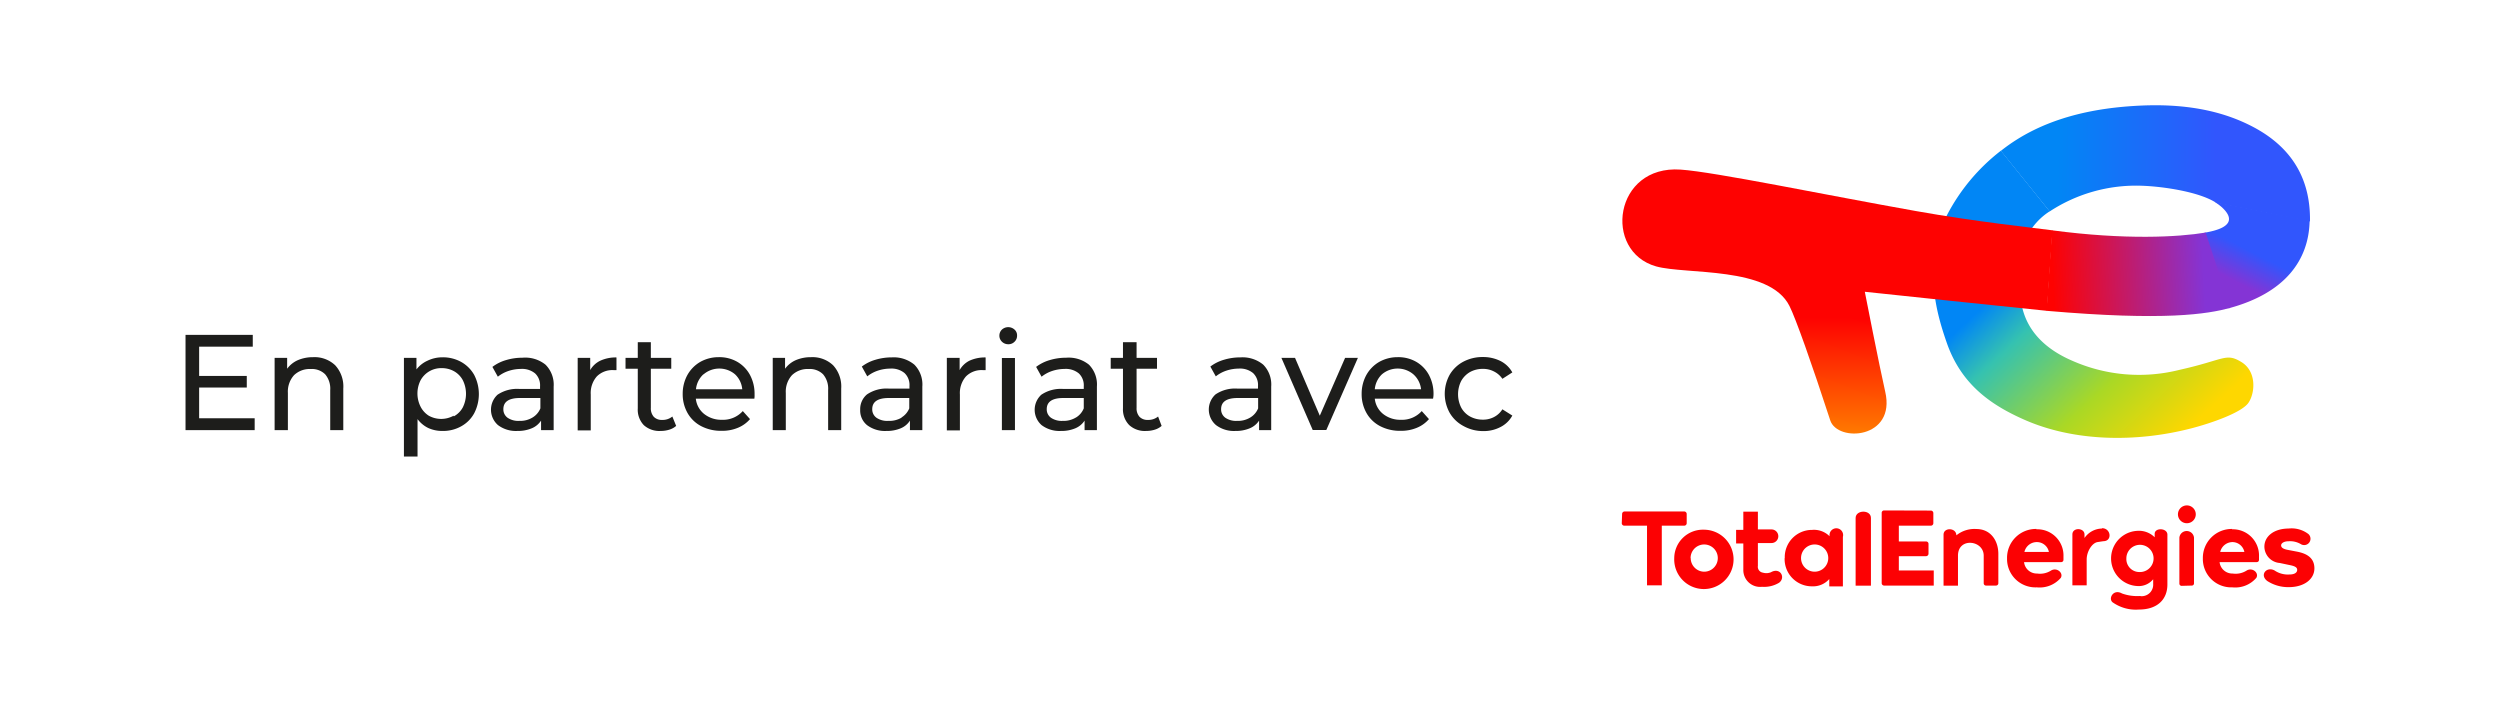 <svg xmlns="http://www.w3.org/2000/svg" xmlns:xlink="http://www.w3.org/1999/xlink" viewBox="0 0 367.33 105"><defs><style>.cls-1{fill:#fff;}.cls-2{fill:#1d1d1b;}.cls-3{fill:url(#linear-gradient);}.cls-4{fill:url(#linear-gradient-2);}.cls-5{fill:url(#linear-gradient-3);}.cls-6{fill:url(#linear-gradient-4);}.cls-7{fill:url(#linear-gradient-5);}.cls-8{fill:#fc0103;}</style><linearGradient id="linear-gradient" x1="-84.37" y1="834.32" x2="-75.1" y2="824.26" gradientTransform="matrix(2.83, 0, 0, -2.83, 529.99, 2399.47)" gradientUnits="userSpaceOnUse"><stop offset="0" stop-color="#0186f5"></stop><stop offset="0.13" stop-color="#0186f5"></stop><stop offset="0.31" stop-color="#35c2b0"></stop><stop offset="0.67" stop-color="#aad825"></stop><stop offset="1" stop-color="#fed700"></stop></linearGradient><linearGradient id="linear-gradient-2" x1="-91.84" y1="825.06" x2="-91.77" y2="831.37" gradientTransform="matrix(2.83, 0, 0, -2.83, 529.99, 2399.47)" gradientUnits="userSpaceOnUse"><stop offset="0" stop-color="#ff7f00"></stop><stop offset="1" stop-color="#fe0201"></stop></linearGradient><linearGradient id="linear-gradient-3" x1="-82.51" y1="838.23" x2="-72.28" y2="838.03" gradientTransform="matrix(2.83, 0, 0, -2.83, 529.99, 2399.47)" gradientUnits="userSpaceOnUse"><stop offset="0" stop-color="#0186f5"></stop><stop offset="0.2" stop-color="#0186f5"></stop><stop offset="1" stop-color="#3156fd"></stop></linearGradient><linearGradient id="linear-gradient-4" x1="-70.72" y1="833" x2="-69.77" y2="834.86" gradientTransform="matrix(2.83, 0, 0, -2.83, 529.99, 2399.47)" gradientUnits="userSpaceOnUse"><stop offset="0" stop-color="#8434d5"></stop><stop offset="0.85" stop-color="#3156fd"></stop><stop offset="1" stop-color="#3156fd"></stop></linearGradient><linearGradient id="linear-gradient-5" x1="-72.79" y1="832.55" x2="-80.65" y2="832.18" gradientTransform="matrix(2.83, 0, 0, -2.83, 529.99, 2399.47)" gradientUnits="userSpaceOnUse"><stop offset="0" stop-color="#8434d5"></stop><stop offset="1" stop-color="#fe0201"></stop></linearGradient></defs><g id="Layer_2" data-name="Layer 2"><g id="Layer_1-2" data-name="Layer 1"><rect class="cls-1" width="367.33" height="105"></rect><path class="cls-2" d="M37.42,61.46V63.2H27.26v-14h9.88v1.74H29.26v4.3h7v1.7h-7v4.52Z"></path><path class="cls-2" d="M49.25,53.67a4.6,4.6,0,0,1,1.19,3.43v6.1H48.52V57.32A3.26,3.26,0,0,0,47.78,55a2.77,2.77,0,0,0-2.12-.78,3.32,3.32,0,0,0-2.46.91,3.6,3.6,0,0,0-.9,2.61V63.2H40.35V52.58h1.84v1.6a3.93,3.93,0,0,1,1.57-1.26A5.64,5.64,0,0,1,46,52.48,4.4,4.4,0,0,1,49.25,53.67Z"></path><path class="cls-2" d="M67.76,53.18a5,5,0,0,1,1.91,1.9,6.13,6.13,0,0,1,0,5.65,4.81,4.81,0,0,1-1.91,1.91,5.41,5.41,0,0,1-2.76.68,4.88,4.88,0,0,1-2.09-.44,4.35,4.35,0,0,1-1.56-1.3v5.5h-2V52.58h1.84v1.7A4.27,4.27,0,0,1,62.81,53,5,5,0,0,1,65,52.5,5.52,5.52,0,0,1,67.76,53.18Zm-1.09,8A3.25,3.25,0,0,0,68,59.86a4.49,4.49,0,0,0,0-4,3.29,3.29,0,0,0-1.28-1.31,3.66,3.66,0,0,0-1.83-.46,3.45,3.45,0,0,0-3.09,1.78,4.3,4.3,0,0,0,0,3.89A3.38,3.38,0,0,0,63,61.08a3.76,3.76,0,0,0,3.65,0Z"></path><path class="cls-2" d="M80.15,53.58a4.15,4.15,0,0,1,1.2,3.22v6.4H79.5V61.8a3,3,0,0,1-1.37,1.13,5.21,5.21,0,0,1-2.11.39,4.36,4.36,0,0,1-2.85-.86A3,3,0,0,1,73.1,58a5.14,5.14,0,0,1,3.25-.85h3v-.38a2.41,2.41,0,0,0-.72-1.9,3,3,0,0,0-2.12-.66,5.82,5.82,0,0,0-1.84.31,5,5,0,0,0-1.52.83l-.8-1.44a6.06,6.06,0,0,1,2-1,8.29,8.29,0,0,1,2.42-.35A4.74,4.74,0,0,1,80.15,53.58Zm-1.91,7.77A2.78,2.78,0,0,0,79.4,60V58.48h-3c-1.63,0-2.44.55-2.44,1.64a1.51,1.51,0,0,0,.62,1.26,2.78,2.78,0,0,0,1.72.46A3.47,3.47,0,0,0,78.24,61.35Z"></path><path class="cls-2" d="M88.2,53a5.43,5.43,0,0,1,2.38-.48v1.86h-.44a3.24,3.24,0,0,0-2.45.93,3.7,3.7,0,0,0-.89,2.65v5.28H84.88V52.58h1.84v1.8A3.39,3.39,0,0,1,88.2,53Z"></path><path class="cls-2" d="M99.35,62.58a2.72,2.72,0,0,1-1,.55,4.22,4.22,0,0,1-1.28.19,3.39,3.39,0,0,1-2.48-.86A3.28,3.28,0,0,1,93.71,60V54.18h-1.8v-1.6h1.8v-2.3h1.92v2.3h3v1.6h-3v5.74a1.86,1.86,0,0,0,.43,1.32,1.62,1.62,0,0,0,1.23.46,2.25,2.25,0,0,0,1.5-.5Z"></path><path class="cls-2" d="M110.84,58.58h-8.6a3.31,3.31,0,0,0,1.23,2.25,4.05,4.05,0,0,0,2.61.85,3.89,3.89,0,0,0,3.06-1.28l1.06,1.18a4.68,4.68,0,0,1-1.79,1.28,5.93,5.93,0,0,1-2.39.44,6.27,6.27,0,0,1-3-.69,4.89,4.89,0,0,1-2-1.93,5.58,5.58,0,0,1-.71-2.8A5.73,5.73,0,0,1,101,55.1a5.1,5.1,0,0,1,1.9-1.93,5.46,5.46,0,0,1,2.73-.69,5.24,5.24,0,0,1,2.71.69,4.93,4.93,0,0,1,1.86,1.93,5.86,5.86,0,0,1,.67,2.84A3.43,3.43,0,0,1,110.84,58.58ZM103.35,55a3.44,3.44,0,0,0-1.09,2.2h6.8A3.42,3.42,0,0,0,108,55a3.57,3.57,0,0,0-4.62,0Z"></path><path class="cls-2" d="M122.41,53.67a4.6,4.6,0,0,1,1.19,3.43v6.1h-1.92V57.32a3.26,3.26,0,0,0-.74-2.32,2.77,2.77,0,0,0-2.12-.78,3.32,3.32,0,0,0-2.46.91,3.6,3.6,0,0,0-.9,2.61V63.2h-1.92V52.58h1.81v1.6a3.93,3.93,0,0,1,1.57-1.26,5.64,5.64,0,0,1,2.25-.44A4.4,4.4,0,0,1,122.41,53.67Z"></path><path class="cls-2" d="M134.35,53.58a4.15,4.15,0,0,1,1.17,3.22v6.4H133.7V61.8a2.93,2.93,0,0,1-1.35,1.13,5.21,5.21,0,0,1-2.11.39,4.36,4.36,0,0,1-2.85-.86,2.77,2.77,0,0,1-1-2.26,2.81,2.81,0,0,1,1-2.25,5.12,5.12,0,0,1,3.24-.85h3v-.38a2.41,2.41,0,0,0-.72-1.9,3,3,0,0,0-2.12-.66,5.82,5.82,0,0,0-1.84.31,5,5,0,0,0-1.52.83l-.8-1.44a6.06,6.06,0,0,1,2-1,8.29,8.29,0,0,1,2.42-.35A4.75,4.75,0,0,1,134.35,53.58Zm-1.91,7.77A2.78,2.78,0,0,0,133.6,60V58.48h-3c-1.63,0-2.44.55-2.44,1.64a1.51,1.51,0,0,0,.62,1.26,2.78,2.78,0,0,0,1.72.46,3.58,3.58,0,0,0,2-.49Z"></path><path class="cls-2" d="M142.44,53a5.43,5.43,0,0,1,2.38-.48v1.86h-.44a3.24,3.24,0,0,0-2.45.93,3.7,3.7,0,0,0-.89,2.65v5.28h-1.92V52.58H141v1.8A3.39,3.39,0,0,1,142.44,53Z"></path><path class="cls-2" d="M147.21,50.2a1.22,1.22,0,0,1-.37-.88,1.24,1.24,0,0,1,.37-.89,1.38,1.38,0,0,1,1.86,0,1.11,1.11,0,0,1,.37.87,1.21,1.21,0,0,1-.37.91,1.24,1.24,0,0,1-.93.37A1.3,1.3,0,0,1,147.21,50.2Zm0,2.4h1.92V63.2h-1.92Z"></path><path class="cls-2" d="M160,53.58a4.15,4.15,0,0,1,1.17,3.22v6.4h-1.81V61.8A3,3,0,0,1,158,62.93a5.21,5.21,0,0,1-2.11.39,4.36,4.36,0,0,1-2.85-.86A3,3,0,0,1,153,58a5.12,5.12,0,0,1,3.24-.85h3v-.38a2.41,2.41,0,0,0-.72-1.9,3,3,0,0,0-2.12-.66,5.82,5.82,0,0,0-1.84.31,5,5,0,0,0-1.52.83l-.8-1.44a6.06,6.06,0,0,1,2-1,8.29,8.29,0,0,1,2.42-.35A4.74,4.74,0,0,1,160,53.58Zm-1.91,7.77A2.78,2.78,0,0,0,159.24,60V58.48h-3c-1.63,0-2.44.55-2.44,1.64a1.51,1.51,0,0,0,.62,1.26,2.78,2.78,0,0,0,1.72.46A3.47,3.47,0,0,0,158.08,61.35Z"></path><path class="cls-2" d="M170.68,62.58a2.72,2.72,0,0,1-1,.55,4.22,4.22,0,0,1-1.28.19,3.39,3.39,0,0,1-2.48-.86A3.28,3.28,0,0,1,165,60V54.18h-1.8v-1.6H165v-2.3H167v2.3h3v1.6h-3v5.74a1.86,1.86,0,0,0,.43,1.32,1.62,1.62,0,0,0,1.23.46,2.25,2.25,0,0,0,1.5-.5Z"></path><path class="cls-2" d="M185.61,53.58a4.15,4.15,0,0,1,1.17,3.22v6.4H185V61.8a3,3,0,0,1-1.37,1.13,5.21,5.21,0,0,1-2.11.39,4.36,4.36,0,0,1-2.85-.86,3,3,0,0,1-.07-4.51,5.12,5.12,0,0,1,3.24-.85h3v-.38a2.41,2.41,0,0,0-.72-1.9,3,3,0,0,0-2.12-.66,5.82,5.82,0,0,0-1.84.31,5,5,0,0,0-1.52.83l-.8-1.44a6.06,6.06,0,0,1,2-1,8.29,8.29,0,0,1,2.42-.35A4.78,4.78,0,0,1,185.61,53.58Zm-1.91,7.77A2.78,2.78,0,0,0,184.86,60V58.48h-3c-1.63,0-2.44.55-2.44,1.64a1.51,1.51,0,0,0,.62,1.26,2.78,2.78,0,0,0,1.72.46,3.47,3.47,0,0,0,1.94-.49Z"></path><path class="cls-2" d="M199.52,52.58l-4.64,10.6h-2l-4.6-10.6h2l3.64,8.5,3.72-8.5Z"></path><path class="cls-2" d="M210.56,58.58H202a3.31,3.31,0,0,0,1.23,2.25,4.05,4.05,0,0,0,2.61.85,3.89,3.89,0,0,0,3.06-1.28l1.06,1.18a4.68,4.68,0,0,1-1.79,1.28,5.93,5.93,0,0,1-2.39.44,6.27,6.27,0,0,1-3-.69,4.89,4.89,0,0,1-2-1.93,5.58,5.58,0,0,1-.71-2.8,5.73,5.73,0,0,1,.69-2.78,5.1,5.1,0,0,1,1.9-1.93,5.46,5.46,0,0,1,2.73-.69,5.24,5.24,0,0,1,2.71.69,4.93,4.93,0,0,1,1.86,1.93,5.86,5.86,0,0,1,.67,2.84A3.43,3.43,0,0,1,210.56,58.58ZM203.05,55A3.44,3.44,0,0,0,202,57.2h6.8A3.42,3.42,0,0,0,207.67,55a3.57,3.57,0,0,0-4.62,0Z"></path><path class="cls-2" d="M215,62.58a5.08,5.08,0,0,1-2-1.93,5.77,5.77,0,0,1,0-5.58,5.06,5.06,0,0,1,2-1.92,6,6,0,0,1,2.89-.69,5.69,5.69,0,0,1,2.57.58,4.11,4.11,0,0,1,1.75,1.68l-1.46.94a3.24,3.24,0,0,0-1.24-1.08,3.44,3.44,0,0,0-1.64-.38,3.84,3.84,0,0,0-1.87.46,3.48,3.48,0,0,0-1.3,1.31,4.36,4.36,0,0,0,0,3.92A3.28,3.28,0,0,0,216,61.2a3.84,3.84,0,0,0,1.87.46,3.44,3.44,0,0,0,1.64-.38,3.17,3.17,0,0,0,1.24-1.14l1.46.92a4.08,4.08,0,0,1-1.75,1.69,5.31,5.31,0,0,1-2.57.59A5.89,5.89,0,0,1,215,62.58Z"></path><g id="layer1"><path id="path2847" class="cls-3" d="M294,22.14a28.66,28.66,0,0,0-7.91,9.44c-3.59,7.46-1.6,14.31-.06,18.75,2.1,6.06,6.35,9.11,11.41,11.34,7.22,3.19,16.29,3.4,24.53,1.27,2.9-.75,7.41-2.31,8.4-3.76s1.23-4.62-1.06-6-2.45-.31-9.1,1.17A24.28,24.28,0,0,1,304.47,53c-3.83-1.65-6.42-4.18-7.3-7.65-2.54-9.94,2.94-13.63,4-14.3Z"></path><path id="path2847-3" class="cls-4" d="M301.57,33.84c-2.86-.38-11.24-1.26-20-2.82C268,28.61,252,25.27,246.94,24.92c-9.8-.69-11.44,12-3.61,14.22,4.43,1.24,16.63-.06,19.59,5.8.91,1.78,3.29,8.5,6,16.82,1.06,3.27,9.69,2.75,8.08-4.2-.91-4-3-14.69-3-14.69s24.75,2.62,26.76,2.8Z"></path><path id="path2847-3-6" class="cls-5" d="M314.6,27.29c3.14.09,8.61.89,11.07,2.54l13.74,2.71c.13-7.62-4.05-11.73-8.74-14.09-3.55-1.79-8.54-3.26-16-2.94-7.15.31-14.68,1.88-20.68,6.66l7.17,8.9a23.13,23.13,0,0,1,13.47-3.78Z"></path><path id="path2847-3-67" class="cls-6" d="M325.45,29.69a9.56,9.56,0,0,1,1,.75c1.5,1.37,2,3-2.54,3.75l3.58,11.1c8.17-2.19,11.77-7,11.87-12.89Z"></path><path id="path2847-3-0" class="cls-7" d="M324.08,34.17c-4,.67-11.82,1.1-22.57-.33l-.81,11.83c17.46,1.51,23.6.48,27-.43Z"></path><g id="text3093"><path id="path3095" class="cls-8" d="M238.29,76.87a.37.37,0,0,0,.37.37H242V86h2.17V77.24h3.29a.37.37,0,0,0,.37-.37V75.52a.37.37,0,0,0-.37-.37h-8.75a.37.37,0,0,0-.37.37Z"></path><path id="path3097" class="cls-8" d="M246,82a4.36,4.36,0,1,0,4.34-4.17A4.21,4.21,0,0,0,246,82Zm2.4,0a2,2,0,1,1,1.94,2A2,2,0,0,1,248.42,82Z"></path><path id="path3099" class="cls-8" d="M256.15,83.71a2.47,2.47,0,0,0,2.75,2.51,4.24,4.24,0,0,0,2.51-.6c1-.76.16-2.31-1.2-1.54a1.77,1.77,0,0,1-1.19.06.87.87,0,0,1-.73-1V79.79h2a1,1,0,1,0,0-2h-2V75.18h-2.14v2.67h-1.06v2h1.06Z"></path><path id="path3101" class="cls-8" d="M262.22,82a4,4,0,0,0,4,4.15,3.19,3.19,0,0,0,2.56-1.07v1.08h2V78.88a1,1,0,1,0-1.95-.08,3.24,3.24,0,0,0-2.59-.94,4,4,0,0,0-4,4.14Zm2.41,0a2,2,0,1,1,2,2A2,2,0,0,1,264.63,82Z"></path><path id="path3103" class="cls-8" d="M274.9,86.05V76.11c0-1.26-2.25-1.22-2.25,0v9.94Z"></path><path id="path3105" class="cls-8" d="M276.85,75a.35.35,0,0,0-.37.36V85.67a.36.36,0,0,0,.37.37h7.28V83.82H279v-2.1H283a.37.37,0,0,0,.36-.37V79.93a.35.35,0,0,0-.36-.37H279V77.24h4.69a.37.37,0,0,0,.38-.37V75.39a.37.37,0,0,0-.38-.37Z"></path><path id="path3107" class="cls-8" d="M291.47,85.72a.34.34,0,0,0,.36.32h1.42a.35.35,0,0,0,.37-.32V81.38c0-1.92-1.11-3.65-3.23-3.65a4.21,4.21,0,0,0-2.94.93c0-1.15-1.88-1.2-1.88-.1v7.49h2.12V81.64c0-2.73,3.78-2.29,3.78,0Z"></path><path id="path3111" class="cls-8" d="M308.86,77.66a3.18,3.18,0,0,0-2.58,1.39v-.52c0-1-1.78-1.08-1.78,0V86l2.1,0v-3.8c0-1.15.77-2.41,1.59-2.55l.85-.13c1.36,0,1.14-1.91-.18-1.91Z"></path><path id="path3113" class="cls-8" d="M314.48,87.57a6.61,6.61,0,0,1-2.69-.37c-1.33-.75-2.12.88-1.29,1.36a5.9,5.9,0,0,0,3.79,1c2.7,0,4.17-1.49,4.17-3.68V78.56c0-1-1.87-1.07-1.87-.12v.5A3.29,3.29,0,0,0,314,78a4.06,4.06,0,0,0,.1,8.11,2.73,2.73,0,0,0,2.27-1v.68a1.69,1.69,0,0,1-1.87,1.8Zm-2.05-5.52a2,2,0,1,1,1.94,2A1.91,1.91,0,0,1,312.43,82.05Z"></path><path id="path3115" class="cls-8" d="M321.31,76.88a1.31,1.31,0,1,0-1.3-1.3A1.31,1.31,0,0,0,321.31,76.88Zm.74,9.16a.32.32,0,0,0,.32-.33V79a1.08,1.08,0,0,0-2.15,0v6.75a.33.33,0,0,0,.33.33Z"></path><path id="path3117" class="cls-8" d="M328,77.72a4.25,4.25,0,0,0-4.33,4.33A4.17,4.17,0,0,0,328,86.3a4.08,4.08,0,0,0,3.53-1.4c.41-.71-.55-1.57-1.41-1.08a3,3,0,0,1-2.07.45,1.88,1.88,0,0,1-1.92-1.67h5.37c.34,0,.42-.18.42-.38v-.45a3.85,3.85,0,0,0-4-4Zm1.82,3.38h-3.6a1.87,1.87,0,0,1,1.8-1.45A1.8,1.8,0,0,1,329.77,81.1Z"></path><path id="path3119" class="cls-8" d="M336.29,77.66c-2.21,0-3.58,1.17-3.58,2.66a2.44,2.44,0,0,0,2.26,2.4l1.37.29c.78.15,1.19.32,1.19.72s-.37.68-1.14.68a3.48,3.48,0,0,1-2.2-.6c-1.18-.61-2.22.68-1.05,1.56a5.66,5.66,0,0,0,3.16.9c2.28,0,3.76-1.19,3.76-2.76s-1.16-2.19-2.58-2.46l-1.31-.25c-.71-.13-1-.35-1-.67s.43-.6,1.08-.6a3.1,3.1,0,0,1,1.8.41.93.93,0,0,0,1.13-1.47,4.06,4.06,0,0,0-2.93-.81Z"></path><path id="path3117-5" class="cls-8" d="M299.23,77.72a4.24,4.24,0,0,0-4.33,4.33,4.17,4.17,0,0,0,4.37,4.25,4.09,4.09,0,0,0,3.53-1.4c.41-.71-.56-1.57-1.42-1.08a3,3,0,0,1-2.06.45,1.88,1.88,0,0,1-1.92-1.67h5.37c.33,0,.42-.18.42-.38v-.45a3.85,3.85,0,0,0-4-4Zm1.82,3.38h-3.6a1.87,1.87,0,0,1,1.8-1.45A1.8,1.8,0,0,1,301.05,81.1Z"></path></g></g></g></g></svg>